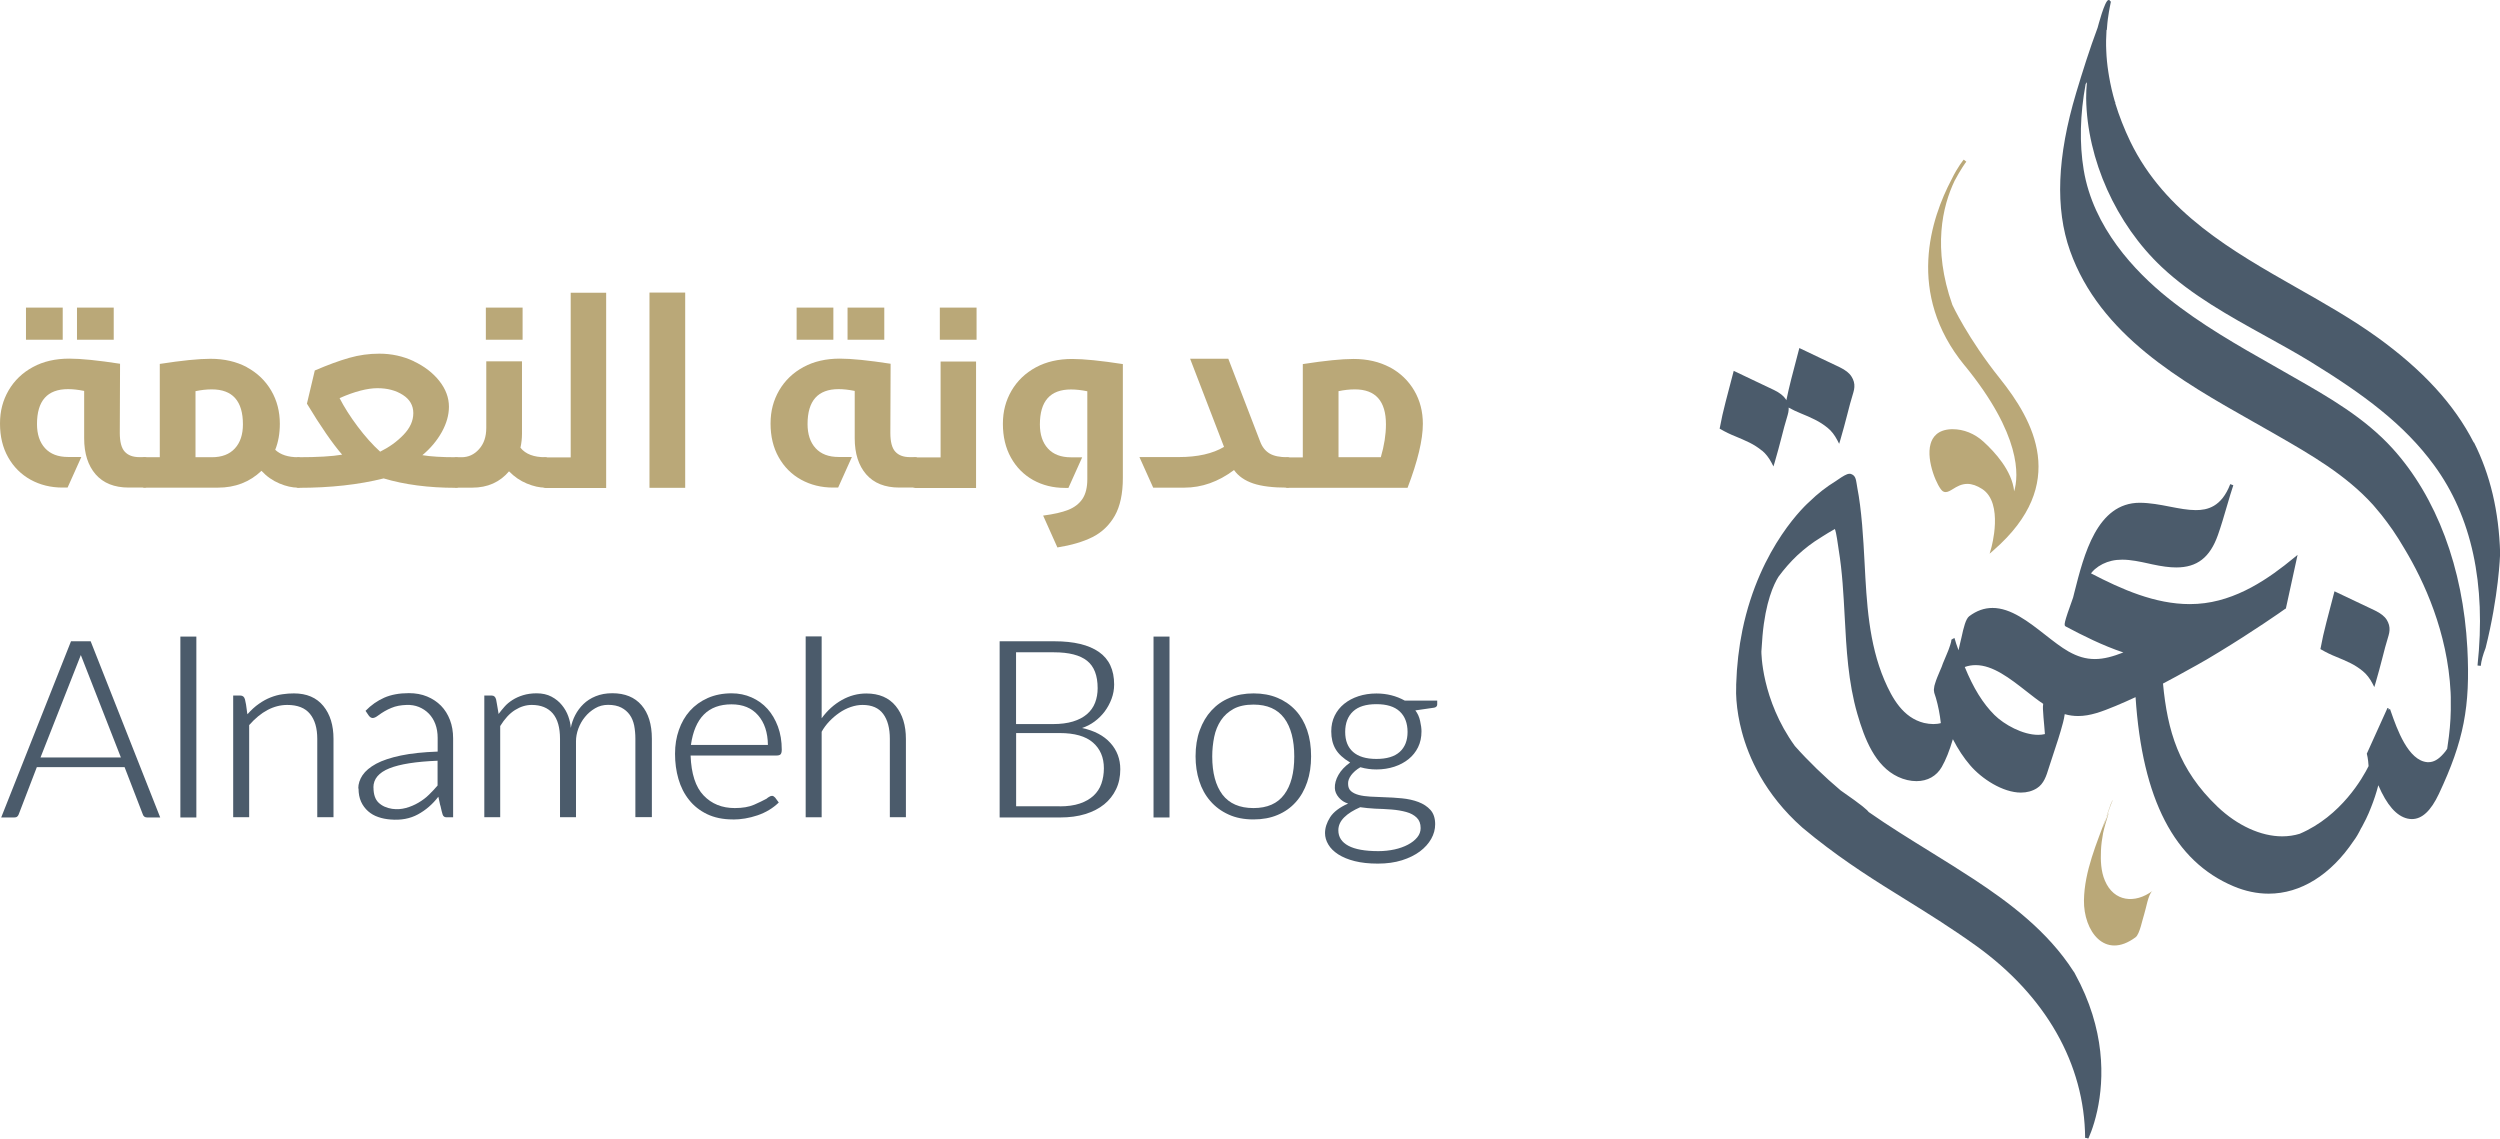 <?xml version="1.0" encoding="UTF-8"?>
<svg xmlns="http://www.w3.org/2000/svg" id="Layer_1" data-name="Layer 1" viewBox="0 0 292.58 133.25">
  <defs>
    <style>
      .cls-1 {
        fill: #baa878;
      }

      .cls-2 {
        fill: #4b5b6b;
      }
    </style>
  </defs>
  <g>
    <path class="cls-2" d="M289.51,51.8c-2.27-4.46-5.97-8.5-11.32-12.35-2.92-2.1-6.19-3.96-9.35-5.75-7.61-4.33-15.49-8.8-19.53-17.14-.71-1.48-1.31-3.01-1.76-4.49,0-.03,0-.06-.01-.07l.04-.04-.07-.06c-.29-.99-.52-1.99-.69-3,0,0-.06-.39-.08-.5-.13-.84-.21-1.66-.24-2.48-.04-.78-.02-1.58.03-2.39l.04-.05.06-.75c.01-.17.04-.36.06-.53l.03-.19c.05-.39.12-.77.19-1.16l.06-.29c.01-.09.03-.17.05-.26l.03-.12-.08-.03s-.03-.06-.05-.08l-.07-.07h-.08c-.45,0-1.27,3.22-1.28,3.24-.95,2.54-1.77,5.16-2.51,7.62-2.24,7.49-2.47,13.54-.72,18.49,3.5,9.86,13,15.24,21.39,19.98.8.45,1.59.9,2.36,1.34l.4.23c4,2.3,8.13,4.67,11.3,8.17,0,0,.11.12.29.34.24.28.48.57.71.85.42.53.88,1.15,1.32,1.78.49.72.91,1.39,1.3,2.06l.09.15c2.26,3.76,5.03,9.73,5.38,16.77,0,0,.02.42.02.55v.45c.03,1.41-.05,2.81-.22,4.17-.06.5-.14,1-.2,1.44-.12.2-.26.39-.42.56-.6.69-1.16,1.01-1.77,1.01h-.12c-2.26-.17-3.57-3.9-4.27-5.9l-.11-.32-.18.06h0v-.18h-.12l-2.42,5.35.02.07s.14.5.19,1.38c-.66,1.33-3.19,5.84-8.06,7.92-.65.2-1.34.3-2.05.3-2.49,0-5.25-1.26-7.57-3.47-4.56-4.35-5.86-8.91-6.38-14.41,1.05-.55,2.09-1.12,3.16-1.72.56-.3,1.12-.62,1.69-.95l.25-.14,1.48-.89c3.87-2.35,7.37-4.78,7.7-5.03l.1-.05,1.37-6.28-.43.35c-2.85,2.35-6.71,5.09-11.29,5.38-.3.02-.6.03-.9.03-4.05,0-7.95-1.72-11.56-3.6.15-.19.31-.35.45-.48.57-.49,1.24-.82,1.98-.99.39-.09.79-.13,1.23-.13,1.02,0,2.07.23,3.08.45l.4.09c1.16.25,2.06.37,2.84.37,2.45,0,3.95-1.17,4.88-3.8.36-1.01.72-2.24,1.07-3.44.26-.89.51-1.73.73-2.38l-.36-.13c-1.03,2.69-2.7,3.04-4.03,3.04-.95,0-1.97-.2-3.06-.41-1.12-.22-2.28-.44-3.49-.45-5.02,0-6.54,6.07-7.66,10.49l-.15.6c-1.11,3.08-1.1,3.26-.86,3.39,1.99,1.06,4.32,2.23,6.74,3.04-1.21.47-2.26.77-3.33.77s-2.03-.29-3.08-.88c-.88-.5-1.78-1.21-2.74-1.96-1.97-1.54-4.01-3.14-6.16-3.14-.97,0-1.86.32-2.73.97-.4.31-.65,1.3-.9,2.47-.07.32-.13.59-.18.76-.05.17-.11.44-.17.75-.09-.27-.19-.53-.28-.79l-.03-.11-.07-.23c-.03-.1-.07-.21-.1-.31l-.17.1s-.01-.03-.01-.05c0,.01,0,.04,0,.05l-.18.11c0,.06,0,.14-.03.26-.05.22-.14.48-.24.76l-.08.22c-.06.15-.11.29-.18.44-.08.2-.16.38-.23.55l-.23.55-.14.39-.21.49c-.19.45-.43,1-.57,1.49l-.07.24c-.01.06-.02.1-.02.13-.02.11-.04.21-.04.29,0,.1,0,.17.02.25l.02.15c.06.17.12.35.2.62.26.9.46,1.91.57,2.93-.28.08-.58.11-.89.11-.34,0-.7-.05-1.07-.13-2.47-.61-3.73-2.89-4.65-5.03-1.83-4.31-2.07-9.07-2.31-13.67-.08-1.48-.16-3.01-.29-4.49-.15-1.7-.32-3.07-.56-4.31-.04-.18-.06-.34-.08-.49-.09-.57-.16-1.02-.74-1.17h-.1c-.32-.01-.84.33-1.39.71-.09.06-.17.12-.22.15-1.08.66-2.11,1.46-3.06,2.39h0c-.26.23-5.81,5.14-7.86,15.04-.41,2.01-.66,4.13-.73,6.37v.31c0,.24-.01.48-.01.73l.04.8c.09,1.2.3,2.43.63,3.67.78,2.95,2.63,7.29,7.09,11.24.49.41.98.81,1.47,1.2,3.73,2.95,7.06,5.02,10.59,7.21,2.61,1.62,5.31,3.3,8.23,5.39,8.19,5.87,12.74,13.86,12.8,22.52h.14s.23.07.23.07c0-.01.59-1.17,1.05-3.27.8-3.69.99-9.47-2.61-16.02-.02-.04-.04-.08-.06-.12l-.12-.17c-3.02-4.71-7.56-8.07-11.61-10.74-1.66-1.09-3.4-2.17-5.08-3.21-2.44-1.51-4.97-3.07-7.28-4.69-.14-.21-.64-.7-3.27-2.52-1.89-1.59-3.8-3.44-5.36-5.2-3.94-5.45-3.92-11.01-3.92-11.06l.13-1.82c.35-4.01,1.33-6.07,1.87-6.93.68-.92,1.41-1.75,2.18-2.48.88-.82,1.81-1.53,2.77-2.11l.17-.11c1.1-.7,1.45-.85,1.47-.89.06.08.18.46.42,2.18l.03.21c.43,2.6.57,5.29.71,7.89.2,3.75.4,7.63,1.48,11.36.85,2.94,2.08,6.11,4.77,7.37.7.33,1.45.5,2.15.5,1.29,0,2.35-.59,2.96-1.66.47-.82.9-1.89,1.3-3.25.61,1.18,1.27,2.18,2.01,3.04,1.36,1.6,3.84,3.21,5.95,3.21.7,0,1.33-.17,1.87-.51.82-.51,1.12-1.48,1.38-2.33l.13-.4.36-1.1c.42-1.26.85-2.55,1.19-3.85.08-.3.15-.63.2-.99.52.15,1.03.22,1.57.22,1.42,0,2.77-.51,4.39-1.18.79-.33,1.56-.67,2.33-1.03.79,11.97,4.54,19.21,11.46,22.13,1.37.58,2.76.87,4.12.87,3.74,0,7.27-2.2,9.94-6.18.28-.36.57-.85.9-1.53h.01s.08-.14.08-.14c.16-.29.31-.58.46-.89.22-.46.42-.91.59-1.36.33-.83.62-1.69.85-2.59,1,2.32,2.12,3.6,3.41,3.9.17.04.35.06.52.06,1.19,0,2.22-.96,3.16-2.95,2.91-6.2,3.69-10.19,3.33-17.07-.5-9.38-3.6-17.67-8.75-23.35-3.26-3.59-7.48-6.01-11.57-8.34l-2.38-1.36c-4.18-2.37-8.5-4.83-12.34-7.91-3.88-3.12-8.74-8.25-9.86-15-.51-3.09-.43-6.47.23-10.05.05-.06.1-.13.15-.21-.06.65-.1,1.28-.09,1.9.1,7.14,3.49,14.7,8.85,19.74,3.51,3.3,7.91,5.73,12.16,8.08,1.78.98,3.62,2,5.33,3.05,6.07,3.74,10.84,7.22,14.38,12.06,4.4,6,6.11,13.89,5.08,23.44l.38.04c.07-.61.24-1.25.57-2.1,1.52-6.06,1.69-10.79,1.7-11.07-.15-4.95-1.16-9.2-3.07-12.99ZM239.24,84.92c.03.33.06.66.08.99-.25.06-.51.09-.79.09-1.81,0-3.98-1.2-5.12-2.33-1.36-1.36-2.46-3.14-3.47-5.61.41-.15.84-.22,1.28-.22,2.02,0,4.01,1.56,5.93,3.06.68.53,1.32,1.04,1.97,1.47-.03.2-.04.41-.03.61.03.64.09,1.29.15,1.94Z"></path>
    <path class="cls-2" d="M275.05,77.59c.52.26,1.02.58,1.47.95.44.36.82.85,1.13,1.44l.22.43.14-.46c.31-1.06.57-2.03.79-2.89.21-.86.46-1.77.74-2.69.06-.21.1-.41.11-.6.03-.42-.08-.84-.33-1.24-.25-.4-.71-.76-1.37-1.08-.75-.36-1.48-.71-2.19-1.04-.72-.33-1.49-.7-2.34-1.11l-.21-.1s-.68,2.61-.95,3.64c-.27,1.04-.5,2.05-.67,2.99l-.03.13.12.07c.55.32,1.13.6,1.71.83.58.23,1.14.48,1.67.74Z"></path>
    <path class="cls-2" d="M206.2,52.72c.44.36.82.85,1.13,1.44l.22.43.14-.46c.31-1.06.57-2.03.79-2.89.21-.86.46-1.76.74-2.69.06-.21.1-.41.11-.6,0-.08,0-.17,0-.25.46.25.94.49,1.43.68.58.23,1.14.48,1.66.74.52.26,1.02.58,1.47.95.45.36.82.85,1.13,1.44l.22.43.14-.46c.31-1.06.57-2.03.79-2.89.21-.86.46-1.77.74-2.69.06-.21.1-.41.11-.6.03-.42-.08-.84-.34-1.24-.25-.4-.71-.76-1.37-1.08-.74-.36-1.48-.7-2.19-1.04-.71-.33-1.49-.7-2.33-1.11l-.21-.1s-.68,2.61-.95,3.64c-.22.85-.4,1.67-.57,2.47-.02-.04-.04-.07-.06-.11-.25-.39-.71-.76-1.37-1.08-.75-.36-1.48-.7-2.19-1.04-.71-.33-1.49-.7-2.33-1.11l-.21-.1s-.68,2.61-.95,3.64c-.27,1.04-.5,2.05-.67,2.99l-.03.13.12.07c.55.32,1.13.6,1.71.83.57.23,1.13.48,1.67.74.52.26,1.02.58,1.47.95Z"></path>
    <path class="cls-1" d="M229.92,42.76c6.67,8.16,6.34,12.94,5.8,14.74-.24-2.42-2.29-4.63-3.6-5.82-1.03-.94-2.31-1.45-3.59-1.45h-.13c-1.65.05-2.25.96-2.46,1.72-.57,2.01.86,5.17,1.43,5.54.1.07.21.1.33.1.27,0,.55-.17.86-.36.43-.27.98-.6,1.68-.6.55,0,1.12.2,1.74.6,2.55,1.66,1.07,6.88,1.05,6.94l-.18.63.49-.43c8.85-7.72,4.64-15.16.7-20.09-3.75-4.69-5.54-8.58-5.55-8.6-2.35-6.64-1.15-11.56.26-14.52.71-1.34,1.3-2.15,1.37-2.24l-.3-.24s-.7.82-1.42,2.31h0c-2.39,4.52-5.38,13.35,1.51,21.77Z"></path>
  </g>
  <g>
    <path class="cls-1" d="M14.05,42.59l-.03,8.08c0,1.03.19,1.77.58,2.19.39.43.96.64,1.72.64h.6c.12,0,.2.03.24.1s.06.13.06.19v2.98c0,.06-.02.12-.06.19-.04.07-.12.1-.24.1h-1.85c-1.69,0-2.98-.52-3.88-1.55-.89-1.03-1.34-2.44-1.34-4.21v-5.55c-.7-.14-1.32-.21-1.88-.21-2.43,0-3.64,1.36-3.64,4.09,0,1.19.31,2.13.94,2.82.63.69,1.53,1.03,2.7,1.03h1.55l-1.61,3.58h-.6c-1.37,0-2.62-.31-3.73-.92-1.11-.62-1.99-1.49-2.63-2.63-.64-1.13-.95-2.45-.95-3.94s.34-2.73,1.01-3.89c.68-1.16,1.63-2.07,2.85-2.73,1.22-.66,2.64-.98,4.25-.98,1.37,0,3.35.2,5.94.6ZM3.04,39.76v-3.76h4.3v3.76H3.04ZM9.01,39.76v-3.76h4.3v3.76h-4.3Z"></path>
    <path class="cls-1" d="M28.89,42.98c1.22.66,2.17,1.57,2.85,2.73.68,1.16,1.01,2.46,1.01,3.89,0,1.13-.18,2.15-.54,3.04.62.58,1.51.87,2.68.87.12,0,.2.03.24.1s.06.13.06.19v2.98c0,.06-.02.12-.06.19-.04.07-.12.1-.24.1-.68,0-1.41-.16-2.19-.49-.79-.33-1.49-.82-2.1-1.48-1.37,1.31-3.07,1.97-5.1,1.97h-8.59c-.12,0-.2-.04-.24-.1-.04-.07-.06-.13-.06-.19v-2.98c0-.06.02-.12.06-.19.04-.07.12-.1.24-.1h1.79v-10.92c2.58-.4,4.56-.6,5.94-.6,1.61,0,3.03.33,4.25.98ZM22.88,45.78v7.73h1.91c1.17,0,2.07-.34,2.7-1.03s.94-1.63.94-2.82c0-2.72-1.21-4.09-3.64-4.09-.62,0-1.25.07-1.91.21Z"></path>
    <path class="cls-1" d="M48.42,42.28c1.25.59,2.25,1.36,3,2.31.75.95,1.12,1.96,1.12,3.01,0,.97-.28,1.96-.84,2.97-.56,1-1.31,1.9-2.27,2.7.95.16,2.26.24,3.91.24.26,0,.39.11.39.33v2.92c0,.22-.13.33-.39.33-3.18,0-6-.37-8.44-1.1-2.9.73-6.23,1.1-9.96,1.1-.22,0-.33-.11-.33-.33v-2.92c0-.22.11-.33.33-.33,2.23,0,3.93-.1,5.1-.3-1.13-1.31-2.51-3.3-4.12-5.97l.92-3.88c1.53-.66,2.87-1.15,4.03-1.48,1.15-.33,2.33-.49,3.52-.49,1.43,0,2.77.29,4.03.88ZM39.74,46.59c.54,1.05,1.24,2.16,2.12,3.33.87,1.16,1.75,2.14,2.63,2.94,1.05-.52,1.96-1.17,2.73-1.97.77-.8,1.15-1.64,1.15-2.54s-.41-1.61-1.22-2.13c-.82-.53-1.81-.79-2.98-.79s-2.69.39-4.42,1.16Z"></path>
    <path class="cls-1" d="M60.92,52.41c.6.74,1.56,1.1,2.89,1.1.12,0,.2.03.24.1s.06.13.06.19v2.98c0,.06-.02.12-.06.19-.04.07-.12.1-.24.1-.66,0-1.37-.16-2.15-.48-.78-.32-1.47-.8-2.09-1.43-1.07,1.27-2.51,1.91-4.3,1.91h-1.85c-.12,0-.2-.04-.24-.1-.04-.07-.06-.13-.06-.19v-2.98c0-.06.02-.12.06-.19.04-.07.12-.1.24-.1h.6c.79,0,1.48-.31,2.04-.94.57-.63.85-1.46.85-2.49v-7.79h4.18v8.44c0,.58-.06,1.13-.18,1.67ZM56.86,39.76v-3.76h4.3v3.76h-4.3Z"></path>
    <path class="cls-1" d="M63.81,57.09c-.12,0-.2-.04-.24-.1-.04-.07-.06-.13-.06-.19v-2.98c0-.06.02-.12.06-.19.04-.07.12-.1.24-.1h2.98v-19.27h4.15v22.85h-7.13Z"></path>
    <path class="cls-1" d="M76.01,57.09v-22.85h4.18v22.85h-4.18Z"></path>
    <path class="cls-1" d="M104.23,42.59l-.03,8.08c0,1.03.19,1.77.58,2.19.39.43.96.64,1.72.64h.6c.12,0,.2.03.24.1s.06.13.06.19v2.98c0,.06-.02.12-.06.19-.04.07-.12.1-.24.1h-1.85c-1.69,0-2.98-.52-3.88-1.55-.89-1.03-1.34-2.44-1.34-4.21v-5.55c-.7-.14-1.32-.21-1.88-.21-2.43,0-3.64,1.36-3.64,4.09,0,1.19.31,2.13.94,2.82.63.69,1.53,1.03,2.7,1.03h1.55l-1.61,3.58h-.6c-1.37,0-2.62-.31-3.73-.92s-1.99-1.49-2.63-2.63c-.64-1.13-.95-2.45-.95-3.94s.34-2.73,1.01-3.89c.68-1.16,1.63-2.07,2.85-2.73,1.22-.66,2.64-.98,4.25-.98,1.37,0,3.35.2,5.94.6ZM93.23,39.76v-3.76h4.3v3.76h-4.3ZM99.19,39.76v-3.76h4.3v3.76h-4.3Z"></path>
    <path class="cls-1" d="M107.1,57.09c-.12,0-.2-.04-.24-.1-.04-.07-.06-.13-.06-.19v-2.98c0-.06.02-.12.06-.19.04-.07.12-.1.24-.1h2.98v-11.22h4.15v14.8h-7.13ZM109.99,39.76v-3.76h4.3v3.76h-4.3Z"></path>
    <path class="cls-1" d="M131.41,42.59v13.34c0,1.85-.32,3.33-.95,4.44-.64,1.11-1.51,1.94-2.61,2.49-1.1.55-2.47.95-4.1,1.21l-1.67-3.73c1.23-.16,2.21-.38,2.94-.67.73-.29,1.28-.72,1.66-1.28.38-.57.57-1.34.57-2.31v-10.29c-.7-.14-1.33-.21-1.91-.21-2.43,0-3.64,1.36-3.64,4.09,0,1.19.31,2.13.94,2.82s1.53,1.03,2.7,1.03h1.31l-1.61,3.58h-.42c-1.37,0-2.61-.31-3.71-.92-1.1-.62-1.97-1.49-2.6-2.63-.63-1.13-.94-2.45-.94-3.94s.34-2.73,1.01-3.89c.68-1.16,1.63-2.07,2.85-2.73,1.22-.66,2.64-.98,4.25-.98,1.37,0,3.35.2,5.94.6Z"></path>
    <path class="cls-1" d="M148.59,53.08c.5.29,1.19.43,2.09.43.12,0,.2.03.24.1s.06.13.06.19v2.98c0,.06-.02.12-.06.19-.04.07-.12.1-.24.1-1.69,0-3.03-.16-4.01-.49-.98-.33-1.74-.85-2.25-1.57-1.83,1.37-3.77,2.06-5.82,2.06h-3.64l-1.61-3.58h4.62c2.19,0,3.95-.4,5.28-1.19l-3.97-10.32h4.47l3.73,9.7c.24.64.61,1.1,1.1,1.39Z"></path>
    <path class="cls-1" d="M162.66,42.98c1.22.66,2.17,1.57,2.85,2.73.68,1.16,1.01,2.46,1.01,3.89,0,1.87-.6,4.37-1.79,7.49h-14.05c-.12,0-.2-.04-.24-.1-.04-.07-.06-.13-.06-.19v-2.98c0-.06.02-.12.06-.19.04-.07.12-.1.24-.1h1.79v-10.92c2.58-.4,4.56-.6,5.94-.6,1.61,0,3.03.33,4.25.98ZM156.65,45.78v7.73h4.95c.4-1.37.6-2.65.6-3.85,0-2.72-1.21-4.09-3.64-4.09-.62,0-1.25.07-1.91.21Z"></path>
  </g>
  <g>
    <path class="cls-2" d="M8.31,75.05h2.3l8.14,20.62h-1.52c-.27,0-.44-.12-.52-.37l-2.13-5.52H4.31l-2.13,5.55c-.04.1-.1.18-.17.24-.08.07-.19.1-.35.1H.14l8.17-20.62ZM4.75,88.65h9.4l-4.69-11.99-4.72,11.99Z"></path>
    <path class="cls-2" d="M22.98,95.67h-1.87v-21.17h1.87v21.17Z"></path>
    <path class="cls-2" d="M27.29,81.4h.83c.29,0,.47.15.55.46.1.4.16.78.2,1.14.04.35.07.55.09.59.44-.5.89-.91,1.34-1.22.45-.32.91-.57,1.37-.75.46-.18.92-.31,1.38-.37.46-.07.91-.1,1.35-.1,1.49,0,2.64.49,3.44,1.47.8.98,1.19,2.26,1.19,3.85v9.17h-1.9v-9.17c0-1.25-.28-2.22-.85-2.92-.57-.7-1.45-1.05-2.66-1.05-1.59,0-3.08.79-4.46,2.36v10.78h-1.87v-14.24Z"></path>
    <path class="cls-2" d="M41.93,92.27c0-.54.17-1.05.5-1.55.34-.5.87-.94,1.6-1.34.73-.39,1.69-.71,2.88-.96,1.19-.25,2.63-.4,4.31-.46v-1.61c0-.59-.09-1.13-.27-1.61-.18-.48-.44-.89-.76-1.22-.33-.34-.71-.59-1.16-.78-.45-.18-.94-.26-1.45-.24-.67.02-1.27.13-1.78.35-.52.21-1.04.51-1.55.89-.25.19-.46.29-.63.29s-.34-.1-.49-.32l-.35-.52c.65-.67,1.38-1.18,2.19-1.54.8-.35,1.76-.53,2.88-.53.79,0,1.5.13,2.13.39s1.17.62,1.63,1.08c.45.46.8,1.02,1.05,1.67.25.65.37,1.37.37,2.16v9.23h-.78c-.23,0-.38-.11-.45-.33-.07-.22-.15-.54-.24-.96-.04-.1-.08-.27-.13-.53s-.09-.46-.13-.59c-.67.88-1.47,1.57-2.39,2.07-.92.5-1.98.7-3.19.6-.52-.04-1-.13-1.45-.29-.45-.15-.85-.38-1.19-.68-.34-.3-.62-.67-.82-1.11-.2-.44-.3-.96-.3-1.55ZM43.71,92.16c0,.81.2,1.4.6,1.78.4.38.93.62,1.58.72.56.08,1.09.04,1.61-.1.52-.14,1.01-.35,1.47-.62.46-.27.88-.58,1.25-.95.37-.36.7-.72.99-1.06v-2.9c-2.51.1-4.39.39-5.64.89-1.25.5-1.87,1.25-1.87,2.24Z"></path>
    <path class="cls-2" d="M56.68,95.64v-14.24h.86c.27,0,.44.15.52.46.04.17.07.35.1.55.03.19.06.37.09.53.03.16.05.3.07.42.02.11.03.18.03.2.21-.29.45-.57.7-.86s.57-.55.93-.78.78-.42,1.24-.56c.46-.14.99-.22,1.58-.22.67,0,1.25.13,1.74.39.49.26.9.59,1.22.99.33.4.58.84.75,1.32.17.48.27.93.29,1.35.1-.52.27-1.02.52-1.5.25-.48.57-.91.96-1.29.39-.38.87-.69,1.44-.92.57-.23,1.21-.35,1.94-.35,1.48,0,2.62.47,3.42,1.4.8.93,1.21,2.24,1.21,3.93v9.17h-1.93v-9.17c0-.56-.05-1.07-.14-1.55-.1-.48-.27-.9-.52-1.25-.25-.35-.58-.64-.99-.85-.41-.21-.92-.32-1.54-.32-.56,0-1.06.13-1.52.4-.46.27-.86.61-1.19,1.02-.34.41-.59.87-.78,1.37-.18.5-.27.99-.27,1.47v8.89h-1.87v-9.17c0-1.32-.28-2.31-.85-2.98-.57-.66-1.39-.99-2.46-.99-.67,0-1.32.2-1.96.6s-1.21,1.03-1.73,1.87v10.67h-1.87Z"></path>
    <path class="cls-2" d="M85.76,95.9c-1.15,0-2.15-.21-3.01-.62-.85-.41-1.56-.97-2.11-1.67-.56-.7-.97-1.51-1.24-2.44-.27-.93-.4-1.91-.4-2.95s.15-1.93.45-2.79c.3-.86.73-1.61,1.29-2.24.57-.63,1.26-1.13,2.09-1.5.82-.36,1.75-.55,2.79-.55.84,0,1.62.16,2.34.48.72.32,1.34.76,1.86,1.34.52.58.92,1.27,1.22,2.07.3.81.45,1.71.45,2.7,0,.27-.05.45-.14.55-.1.1-.26.14-.49.14h-10.04c.08,2.13.58,3.69,1.52,4.67.94.99,2.16,1.48,3.65,1.48.92,0,1.67-.13,2.26-.39.58-.26,1.07-.49,1.45-.7.11-.1.23-.18.34-.24.11-.07.22-.1.32-.1.11,0,.23.07.35.2l.43.58c-.69.67-1.52,1.17-2.49,1.5s-1.93.49-2.89.49ZM89.87,87.18c-.02-1.46-.4-2.61-1.15-3.47s-1.78-1.28-3.11-1.28c-2.72,0-4.3,1.58-4.75,4.75h9Z"></path>
    <path class="cls-2" d="M106.04,95.64h-1.9v-9.17c0-1.25-.26-2.22-.78-2.92-.52-.7-1.32-1.05-2.42-1.05-.44,0-.9.08-1.37.24-.47.16-.92.39-1.34.68-.42.29-.81.62-1.18,1.01-.36.38-.66.79-.89,1.21v10.01h-1.87v-21.17h1.87v9.58c.67-.92,1.46-1.63,2.37-2.14.91-.51,1.86-.76,2.86-.76,1.49,0,2.64.49,3.44,1.47.8.98,1.19,2.26,1.19,3.85v9.17Z"></path>
    <path class="cls-2" d="M116.99,95.67v-20.62h6.41c2.28,0,4.02.42,5.21,1.25,1.19.83,1.78,2.1,1.78,3.81,0,.58-.1,1.13-.3,1.67s-.47,1.03-.8,1.48c-.34.45-.73.84-1.19,1.18-.46.34-.95.59-1.47.76,1.44.31,2.55.89,3.32,1.75.78.86,1.16,1.89,1.16,3.08,0,.86-.16,1.64-.49,2.33-.33.69-.79,1.28-1.39,1.77-.6.49-1.34.87-2.21,1.14-.87.27-1.86.4-2.95.4h-7.07ZM123.23,84.74c.9,0,1.68-.1,2.34-.3.66-.2,1.21-.49,1.64-.86.43-.37.75-.82.95-1.34.2-.52.3-1.08.3-1.7,0-1.48-.41-2.55-1.24-3.21s-2.12-.99-3.88-.99h-4.43v8.4h4.31ZM124.01,94.37c.92,0,1.71-.11,2.36-.33.65-.22,1.19-.53,1.61-.92.42-.39.73-.86.92-1.41.19-.55.29-1.15.29-1.8,0-1.27-.43-2.27-1.28-3.01-.85-.74-2.15-1.11-3.9-1.11h-5.09v8.57h5.09Z"></path>
    <path class="cls-2" d="M136.87,95.67h-1.87v-21.17h1.87v21.17Z"></path>
    <path class="cls-2" d="M146.7,95.9c-1.11,0-2.09-.19-2.93-.58-.84-.38-1.55-.91-2.13-1.58-.58-.67-1.01-1.45-1.29-2.34-.29-.89-.43-1.85-.43-2.89,0-1.13.16-2.15.49-3.05.33-.9.78-1.67,1.37-2.31s1.29-1.14,2.13-1.48c.83-.35,1.77-.52,2.8-.52s1.97.17,2.8.52c.83.35,1.54.84,2.13,1.48s1.03,1.41,1.34,2.31c.31.9.46,1.92.46,3.05s-.15,2.12-.46,3.03c-.31.91-.75,1.69-1.34,2.34-.58.65-1.29,1.15-2.13,1.5-.83.35-1.77.52-2.8.52ZM146.7,94.57c1.61,0,2.81-.53,3.59-1.58.79-1.05,1.18-2.54,1.18-4.46s-.39-3.43-1.18-4.49c-.79-1.05-1.98-1.58-3.59-1.58-.94,0-1.72.17-2.33.5-.61.34-1.11.78-1.48,1.34-.37.56-.64,1.2-.79,1.94-.15.74-.23,1.5-.23,2.29,0,1.92.4,3.4,1.19,4.46.8,1.05,2.01,1.58,3.64,1.58Z"></path>
    <path class="cls-2" d="M161.22,101.07c-1.02,0-1.91-.1-2.67-.29-.77-.19-1.41-.46-1.93-.79-.52-.34-.91-.72-1.16-1.15-.26-.43-.39-.88-.39-1.34,0-.61.2-1.23.6-1.86.4-.62,1.1-1.15,2.1-1.6-.42-.12-.78-.35-1.08-.7-.3-.35-.46-.72-.47-1.11-.02-.5.12-1.01.42-1.54.3-.53.75-1.01,1.37-1.45-.81-.48-1.38-1.01-1.71-1.58-.34-.58-.5-1.27-.5-2.07,0-.67.13-1.28.4-1.83.27-.55.64-1.01,1.11-1.39.47-.38,1.03-.68,1.67-.89.64-.21,1.35-.32,2.11-.32,1.21,0,2.31.28,3.31.83h3.8v.46c0,.19-.12.32-.35.37l-2.21.32c.27.35.46.76.56,1.24.11.48.16.88.16,1.21,0,.69-.13,1.31-.4,1.86-.27.55-.64,1.01-1.11,1.39-.47.38-1.03.68-1.67.89-.64.21-1.34.32-2.08.32-.33,0-.64-.02-.93-.06-.3-.04-.62-.1-.96-.2-.46.27-.82.58-1.08.93-.26.35-.38.7-.36,1.02,0,.36.11.65.34.85.23.2.54.35.92.45.38.1.83.16,1.34.19.51.03,1.04.05,1.6.07.69.02,1.39.06,2.1.13.71.07,1.35.21,1.93.43.58.22,1.05.53,1.41.93.36.4.55.96.55,1.67,0,.59-.15,1.16-.46,1.71-.31.55-.75,1.04-1.32,1.47-.58.43-1.28.78-2.11,1.04-.83.26-1.77.39-2.8.39ZM161.31,99.61c.67,0,1.3-.07,1.9-.2.59-.13,1.12-.32,1.57-.56.45-.24.81-.52,1.08-.85.27-.33.4-.69.4-1.09,0-.52-.15-.92-.46-1.22-.31-.3-.71-.52-1.22-.66-.51-.14-1.08-.24-1.71-.29-.63-.05-1.27-.08-1.93-.1-.33-.02-.63-.04-.92-.07-.29-.03-.57-.06-.83-.1-.8.35-1.43.74-1.88,1.19-.45.45-.68.95-.68,1.51,0,.79.39,1.39,1.17,1.81s1.95.63,3.52.63ZM161.08,88.82c1.21,0,2.12-.27,2.73-.82.61-.55.92-1.33.92-2.34s-.31-1.84-.92-2.4c-.61-.57-1.52-.85-2.73-.85s-2.12.28-2.73.85c-.61.57-.92,1.37-.92,2.4s.31,1.8.92,2.34,1.52.82,2.73.82Z"></path>
  </g>
  <path class="cls-1" d="M246.55,95.52c-1.16,3.15-2.61,6.44-2.66,9.85-.05,3.55,2.41,7.02,6.04,4.32.49-.36.81-2.13,1.01-2.7s.47-2.35.96-2.72c-2.01,1.5-4.5,1.3-5.56-1.21-.47-1.1-.51-2.34-.46-3.52.03-.69.12-1.36.25-2.04.21-1.12,1.39-4.42-.05-.52.13-.35.99-3.34,1.2-3.34-.07,0-.61,1.57-.72,1.88h0Z"></path>
</svg>
